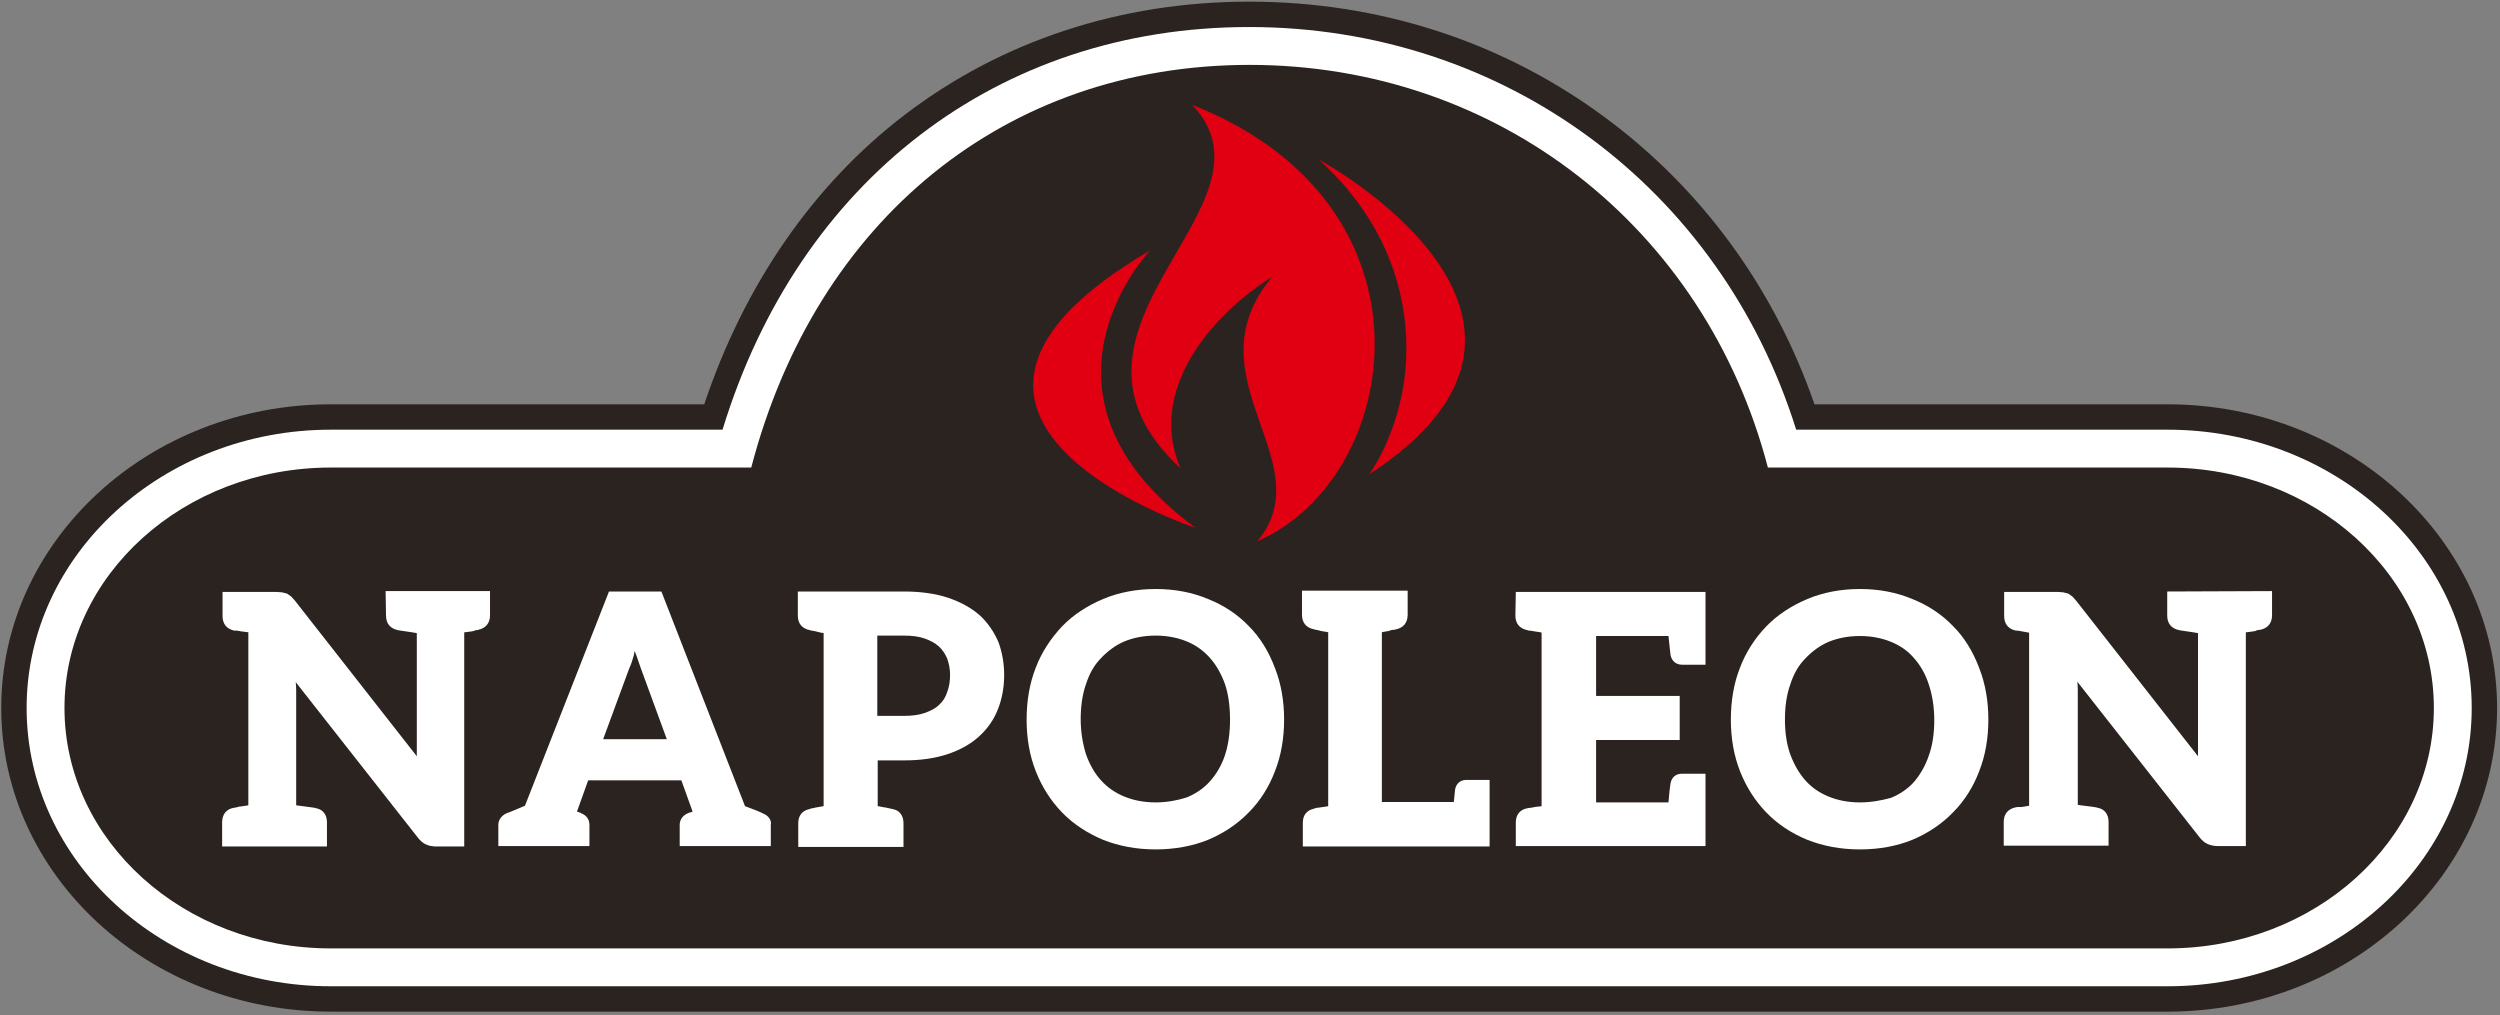 <svg width="601" height="244" viewBox="0 0 601 244" fill="none" xmlns="http://www.w3.org/2000/svg">
<rect x="0" y="0" width="601" height="244" fill="#808080" stroke="none"/>
<path d="M521.1 97.198H436.2C426.5 69.198 409.1 45.398 385.8 28.198C361.2 9.998 331.6 0.398 300.3 0.398C269.4 0.398 240.8 9.798 217.5 27.598C195.5 44.398 178.9 68.499 169.3 97.198H79.5C35.8 97.198 0.3 129.898 0.3 170.198C0.3 210.498 35.8 243.198 79.5 243.198H521.1C564.8 243.198 600.3 210.498 600.3 170.198C600.3 129.898 564.7 97.198 521.1 97.198Z" fill="#2B2320"/>
<path d="M300.3 6.498C239.9 6.498 192 43.398 173.7 103.298H79.5C39.2 103.298 6.4 133.298 6.4 170.198C6.4 207.098 39.2 237.098 79.5 237.098H521.1C561.4 237.098 594.2 207.098 594.2 170.198C594.2 133.298 561.4 103.298 521.1 103.298H431.8C413.6 45.098 361.5 6.498 300.3 6.498Z" fill="white"/>
<path d="M180.6 112.398H79.5C44.2 112.398 15.5 138.298 15.5 170.198C15.5 202.098 44.2 227.998 79.5 227.998H521.1C556.4 227.998 585.1 202.098 585.1 170.198C585.1 138.298 556.4 112.398 521.1 112.398H425C409.9 54.498 359.9 15.598 300.4 15.598C241.9 15.598 196.2 52.698 180.6 112.398Z" fill="#2B2320"/>
<path d="M92.8 147.998C92.8 149.898 93.8 151.098 95.7 151.498L96.3 151.598L99 151.998L100.2 152.198V179.398C100.2 180.398 100.2 181.198 100.2 181.798L70.9 144.398L70 143.398L69 142.698L67.8 142.398L66.4 142.298H53.5V148.098C53.5 149.998 54.5 151.198 56.3 151.598H56.9L58.1 151.798L59.7 151.998V193.598L59.1 193.698L57.7 193.898H57.5L57.2 193.998L56.8 194.098L56.2 194.198C54.4 194.498 53.4 195.798 53.4 197.698V203.498H78.6V197.698C78.6 195.798 77.6 194.598 76 194.298C75.8 194.198 75.8 194.198 71.2 193.598V166.098C71.2 165.698 71.2 164.998 71.1 163.998L100.4 201.298C101 202.098 101.7 202.698 102.4 202.998C103 203.298 103.9 203.498 105 203.498H111.6V151.998H111.8L113.3 151.798L113.9 151.698L114.3 151.498H114.6L115 151.398C116.8 150.998 117.8 149.798 117.8 147.898V142.098H92.7" fill="white"/>
<path d="M183.3 195.498C183 195.298 181.5 194.698 179.1 193.798L159 142.198H146.4L126.2 193.698C122.9 195.098 122.2 195.398 122 195.398C120.1 196.198 119.8 197.598 119.8 198.298V203.398H141.7V198.298C141.7 196.998 141 195.998 139.7 195.498L139.3 195.298L138.7 195.098L141.4 187.598H163.8L166.5 195.098L166 195.298L165.6 195.398C163.8 196.098 163.4 197.398 163.4 198.298V203.398H185.3V198.298C185.5 197.498 185.1 196.198 183.3 195.498ZM152.4 157.498V157.298L152.6 156.498L152.9 157.398L153 157.598C153.5 158.998 153.8 159.898 154 160.498L160.3 177.698H145L151.3 160.598C151.7 159.798 152 158.798 152.4 157.498Z" fill="white"/>
<path d="M235.4 147.798C233.4 146.098 230.9 144.698 227.9 143.698C224.9 142.698 221.3 142.198 217.3 142.198H191.8V147.998C191.8 149.898 192.8 151.098 194.7 151.498L195.1 151.598L195.7 151.698L197.4 152.098L198 152.198V193.798L197.4 193.898L196.3 194.098H196.2L195.8 194.198L195.5 194.298H195.2L194.6 194.498C192.8 194.898 191.9 196.098 191.9 197.898V203.598H217.2V197.898C217.2 195.998 216.2 194.798 214.6 194.498L213.7 194.298H213.6L212.8 194.098H212.6L211.6 193.898L211 193.798V182.798H217.4C221.3 182.798 224.8 182.298 227.8 181.298C230.8 180.298 233.3 178.898 235.3 177.098C237.3 175.298 238.9 173.098 239.9 170.498C240.9 167.998 241.4 165.198 241.4 162.298C241.4 159.398 240.9 156.698 240 154.298C238.9 151.798 237.4 149.598 235.4 147.798ZM222.3 171.398C220.9 171.898 219.2 172.098 217.3 172.098H210.9V152.798H217.3C219.2 152.798 220.9 152.998 222.3 153.498C223.7 153.998 224.8 154.598 225.7 155.398C226.6 156.198 227.2 157.198 227.7 158.298C228.1 159.398 228.4 160.798 228.4 162.198C228.4 163.698 228.2 165.098 227.7 166.398C227.3 167.698 226.6 168.698 225.7 169.498C224.9 170.298 223.7 170.898 222.3 171.398Z" fill="white"/>
<path d="M300.2 150.498C297.5 147.698 294.2 145.498 290.4 143.998C286.6 142.398 282.4 141.598 277.8 141.598C273.3 141.598 269 142.398 265.2 143.998C261.4 145.598 258 147.798 255.3 150.598C252.6 153.498 250.4 156.798 249 160.498C247.5 164.298 246.8 168.498 246.8 172.998C246.8 177.398 247.5 181.598 249 185.398C250.5 189.198 252.6 192.498 255.3 195.298C258 198.098 261.4 200.298 265.2 201.898C269 203.398 273.2 204.198 277.8 204.198C282.4 204.198 286.7 203.398 290.4 201.898C294.2 200.298 297.5 198.098 300.2 195.298C303 192.498 305.1 189.098 306.5 185.398C308 181.598 308.7 177.398 308.7 172.998C308.7 168.598 308 164.398 306.5 160.598C305 156.598 302.9 153.198 300.2 150.498ZM277.8 192.898C275 192.898 272.5 192.398 270.3 191.498C268.1 190.598 266.2 189.298 264.7 187.598C263.2 185.998 262 183.898 261.1 181.398C260.3 178.898 259.8 175.998 259.8 172.898C259.8 169.798 260.2 166.898 261.1 164.398C261.9 161.898 263.1 159.798 264.7 158.198C266.3 156.498 268.2 155.098 270.3 154.198C272.5 153.298 275 152.798 277.8 152.798C280.6 152.798 283.1 153.298 285.3 154.198C287.5 155.098 289.3 156.398 290.9 158.198C292.4 159.898 293.6 161.998 294.5 164.498C295.3 166.898 295.7 169.798 295.7 172.998C295.7 176.198 295.3 178.998 294.5 181.498C293.7 183.898 292.5 185.998 290.9 187.798C289.4 189.498 287.5 190.798 285.3 191.698C283.1 192.398 280.6 192.898 277.8 192.898Z" fill="white"/>
<path d="M349.8 189.798C349.7 190.598 349.6 191.598 349.5 192.798H332.2V151.998L332.6 151.898L333.8 151.698L334.4 151.498L334.9 151.398H335.2L335.6 151.298C337.4 150.898 338.4 149.698 338.4 147.798V141.998H313V147.798C313 149.698 314 150.898 315.9 151.298L316.3 151.398C316.5 151.398 316.9 151.498 317.6 151.698L318.8 151.898L319.3 151.998V193.798L318.8 193.898L316.7 194.198H316.5L315.9 194.398C314.1 194.798 313.2 195.998 313.2 197.798V203.498H358.1V187.498H352.8C351.1 187.398 350.1 188.298 349.8 189.798Z" fill="white"/>
<path d="M364.3 147.998C364.3 149.898 365.3 151.098 367.2 151.498L367.5 151.598H367.8L369 151.798L370.3 151.998L370.6 152.098V193.798L370 193.898H369.8L369 193.998L368 194.198H367.8L367.2 194.298C365.4 194.598 364.4 195.898 364.4 197.698V203.398H410V185.998H404.4C402.9 185.998 401.9 186.798 401.6 188.298C401.5 188.898 401.3 190.298 401.1 192.898H383.7V177.898H403.8V167.298H383.7V152.898H401.1C401.4 155.398 401.5 156.898 401.6 157.498C401.9 158.898 402.9 159.798 404.4 159.798H410V142.298H364.4" fill="white"/>
<path d="M469.5 150.498C466.8 147.698 463.5 145.498 459.7 143.998C455.9 142.398 451.7 141.598 447.1 141.598C442.6 141.598 438.3 142.398 434.5 143.998C430.7 145.598 427.3 147.798 424.6 150.598C421.9 153.398 419.7 156.798 418.3 160.498C416.8 164.298 416.1 168.498 416.1 172.998C416.1 177.398 416.8 181.598 418.3 185.398C419.8 189.198 421.9 192.498 424.6 195.298C427.3 198.098 430.6 200.298 434.5 201.898C438.3 203.398 442.5 204.198 447.1 204.198C451.8 204.198 456 203.398 459.7 201.898C463.5 200.298 466.8 198.098 469.5 195.298C472.3 192.498 474.4 189.098 475.8 185.398C477.3 181.598 478 177.398 478 172.998C478 168.598 477.3 164.398 475.8 160.598C474.3 156.598 472.2 153.198 469.5 150.498ZM447.1 192.898C444.3 192.898 441.8 192.398 439.6 191.498C437.4 190.598 435.5 189.298 434 187.598C432.5 185.898 431.3 183.798 430.4 181.398C429.5 178.898 429.1 176.098 429.1 172.998C429.1 169.798 429.5 166.998 430.4 164.498C431.2 161.998 432.4 159.898 434 158.298C435.6 156.598 437.5 155.198 439.6 154.298C441.8 153.398 444.3 152.898 447.1 152.898C449.9 152.898 452.4 153.398 454.6 154.298C456.8 155.198 458.7 156.498 460.2 158.298C461.7 159.998 462.9 162.098 463.7 164.598C464.5 166.998 465 169.898 465 173.098C465 176.298 464.6 179.098 463.7 181.598C462.9 183.998 461.7 186.098 460.2 187.898C458.7 189.598 456.8 190.898 454.6 191.798C452.4 192.398 449.9 192.898 447.1 192.898Z" fill="white"/>
<path d="M521 142.198V147.998C521 149.898 522 151.098 523.9 151.498L524.5 151.598L527.2 151.998L528.4 152.198V179.398C528.4 180.398 528.4 181.198 528.4 181.798L499.1 144.398L498.2 143.398L497.2 142.698L496 142.398L494.7 142.298H481.8V148.098C481.8 149.998 482.8 151.198 484.6 151.598H485L485.6 151.698L487.8 152.098V193.698L486 193.998H485.1L484.5 194.098C482.7 194.498 481.7 195.698 481.7 197.598V203.298H506.9V197.598C506.9 195.698 505.9 194.498 504.3 194.198C504.1 194.098 503.5 193.998 499.5 193.498V165.998C499.5 165.598 499.5 164.898 499.4 163.898L528.7 201.198C529.3 201.998 530 202.598 530.7 202.898C531.4 203.198 532.2 203.398 533.3 203.398H539.9V151.998H540.1L541.6 151.798L542.2 151.698L542.6 151.498L543.4 151.398C545.2 150.998 546.2 149.798 546.2 147.898V142.098" fill="white"/>
<path d="M286.6 25.198C309.9 49.698 247.1 78.598 283.8 112.598C275.5 93.498 291.9 75.198 305.8 66.598C285.6 90.799 318.1 110.898 302.3 130.098C337.1 114.998 347.8 49.298 286.6 25.198Z" fill="#E00011"/>
<path d="M276.5 60.199C276.5 60.199 243.7 94.598 287.4 126.898C287.4 126.898 207.4 100.598 276.5 60.199Z" fill="#E00011"/>
<path d="M329.2 113.998C329.2 113.998 335.3 105.698 337.4 92.598C339.8 77.298 336.6 56.098 317.1 38.398C317.1 38.398 387.2 76.198 329.2 113.998Z" fill="#E00011"/>
</svg>
